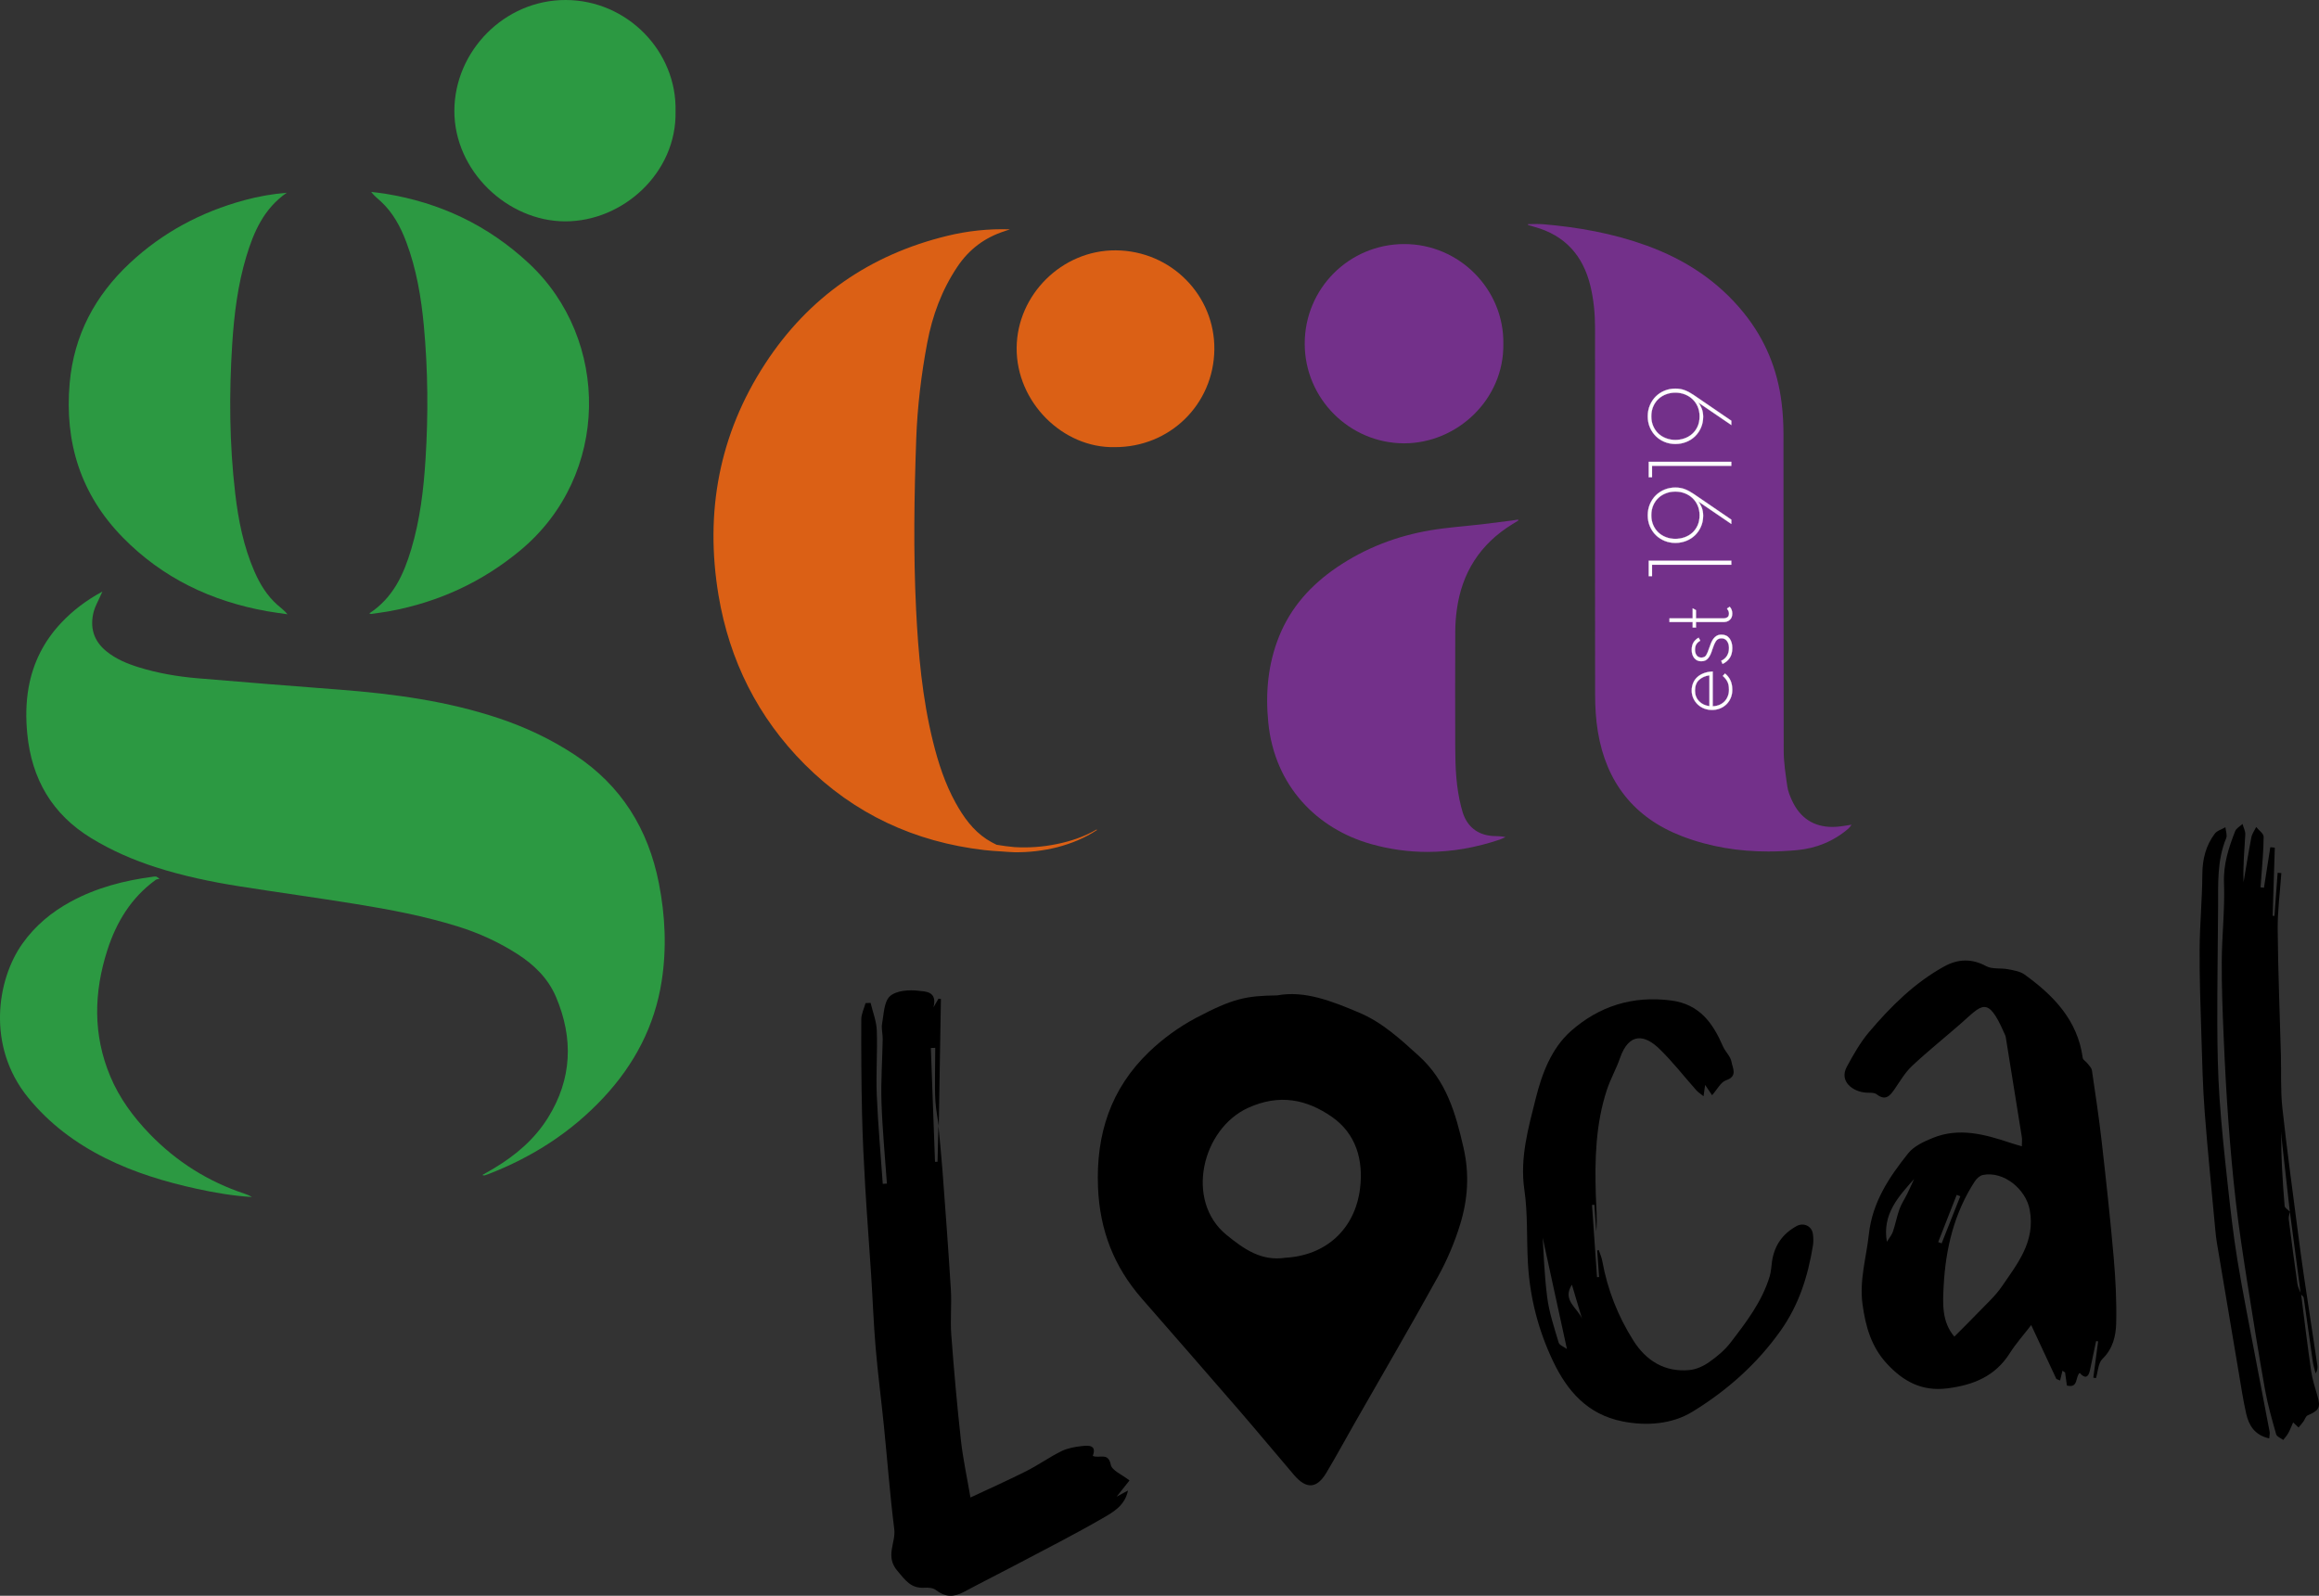 <?xml version="1.0" encoding="UTF-8"?>
<svg xmlns="http://www.w3.org/2000/svg" id="a" width="1143.89mm" height="787.32mm" viewBox="0 0 3242.53 2231.78">
  <rect x="0" y="0" width="3242.53" height="2231.78" fill="#333333" stroke="none"/>
  <defs>
    <style>.b{fill:#73308a;}.c{fill:#fff;stroke:#fff;stroke-miterlimit:10;stroke-width:.26px;}.d{fill:#db6015;}.e{fill:#2c9942;}</style>
  </defs>
  <path class="e" d="M674.41,1643.39c6.32-3.64,11.51-6.53,16.6-9.58,30.13-18.09,56.45-40.45,75.16-70.5,33.73-54.18,35.85-110.99,11.26-168.99-10.94-25.8-30.42-44.88-53.79-59.89-26.17-16.82-54.24-29.63-83.96-38.84-46.39-14.39-93.99-23.43-141.81-31.18-54.43-8.82-109.08-16.26-163.54-24.88-39.4-6.24-78.42-14.4-116.48-26.64-31.71-10.2-62.05-23.39-90.49-40.79-54.57-33.39-83.11-82.8-89.22-145.83-2.09-21.59-1.97-43.15,1.85-64.63,6.19-34.76,21.41-64.89,45.59-90.53,16.23-17.21,34.78-31.39,57.6-43.77-1.74,3.81-2.68,5.8-3.56,7.82-2.95,6.81-6.84,13.38-8.64,20.49-5.52,21.79-.21,40.51,17.62,55.1,13.55,11.08,29.35,17.56,45.8,22.64,26.46,8.17,53.69,12.81,81.18,15.18,66.46,5.73,132.98,10.84,199.49,16,75.61,5.87,150.46,15.88,222.75,40.11,37.28,12.49,72.58,29.16,105.47,50.78,65.34,42.94,103.17,104.1,118.03,180,8.87,45.3,10.99,91.01,3.86,136.82-9.77,62.75-38.09,116.39-81.1,162.6-45.29,48.65-99.78,83.51-161.56,107.37-1.73.67-3.51,1.21-5.29,1.75-.3.09-.68-.12-2.82-.56Z"></path>
  <path class="e" d="M400.95,269.58c-31.87,22.06-46.15,54.54-56.58,89.29-11.96,39.85-17,80.89-19.67,122.26-4.5,69.7-3.94,139.34,4.16,208.78,4.37,37.48,11.67,74.38,26.85,109.24,7.65,17.58,17.48,33.78,31.97,46.68,4.66,4.14,9.81,7.73,14.28,13.28-9.62-1.43-19.29-2.6-28.86-4.32-77.68-13.91-145.97-46.42-201.57-103.27-58.77-60.1-81.46-132.94-74.1-215.77,5.95-66.95,35.44-122.34,84.22-167.9,45.88-42.86,99.62-71.41,160.05-87.85,19.42-5.29,39.12-8.74,59.25-10.41Z"></path>
  <path class="e" d="M516.32,857.93c33.63-22.02,48.19-54.79,58.72-89.92,12.26-40.93,17.27-83.08,19.94-125.57,3.91-62.22,3.45-124.41-2.31-186.51-3.73-40.19-10.4-79.81-24.72-117.77-7.96-21.1-18.53-40.73-35.31-56.33-4.51-4.19-9.49-7.87-13.67-13.43,6.46.82,12.96,1.46,19.38,2.5,76.72,12.34,143.77,43.99,201.02,97.3,114.04,106.19,114.41,296.59-11.75,401.46-53.47,44.44-114.17,72.33-182.2,85.01-8.78,1.64-17.66,2.72-26.5,4.04-.33.05-.71-.2-2.61-.77Z"></path>
  <path class="e" d="M944.58,155.75c1.86,85.58-73.2,154.08-154.57,153.85-80.51-.23-155.1-70.66-154.7-154.99C635.7,71.63,705.17-.2,791.02,0c86.24.21,155.76,72.19,153.55,155.75Z"></path>
  <path class="e" d="M223.13,1229.1c-2.33.59-4.14.56-5.32,1.41-34.33,24.82-55.18,59.18-67.82,98.7-18.87,59-20.16,117.89,4.14,176.01,12.83,30.7,32.24,57,55.18,80.75,37.44,38.78,81.81,66.71,133.02,83.67,3.4,1.13,6.72,2.51,9.87,4.49-26.09-1.56-51.65-5.92-77.02-11.46-44.17-9.66-87.27-22.64-127.85-42.93-41.82-20.9-78.56-48.35-108.21-84.9-58.19-71.74-43.42-164.82-7.8-215.03,17.83-25.14,40.86-44.26,67.75-58.85,35.87-19.46,74.65-29.5,114.84-34.78,1.47-.19,2.98-.29,4.45-.21.57.03,1.1.68,4.76,3.13Z"></path>
  <path class="b" d="M2149.55,313.28c2.54,0,5.07.07,7.59.28,49.56,4.14,98.2,12.83,145.12,29.85,53.68,19.47,99.99,49.56,136.11,94.36,29.79,36.95,47.18,79.15,52.81,126.14,1.67,13.93,2.54,28.03,2.56,42.06.18,148.04-.05,296.07.32,444.1.04,16.62,2.7,33.3,5.05,49.83.97,6.82,3.73,13.57,6.66,19.9,11.25,24.32,30.4,36.74,56.26,36.74,1.93,0,3.89-.07,5.89-.21,6.62-.46,13.18-1.77,21.08-2.87-1.82,2.23-2.88,4.01-4.37,5.3-20.73,17.89-45.2,27.77-72.05,30.24-13.38,1.23-26.71,1.89-39.98,1.89-41.26,0-81.85-6.35-121.11-21.51-67.02-25.89-105.59-75.58-117.27-146-2.83-17.08-3.83-34.65-3.86-51.99-.27-170.81-.2-341.62-.1-512.43.01-19.86-1.78-39.46-6.41-58.76-10.25-42.67-35.56-71.16-78.5-82.94-2.89-.79-5.75-1.68-8.61-2.59-.18-.06-.2-.61-.38-1.19,4.41,0,8.82-.2,13.19-.2"></path>
  <path class="b" d="M2122.63,726.66c.15.42.3.84.44,1.26-2.74,1.7-5.48,3.42-8.24,5.11-45.16,27.67-70.96,67.93-77.92,120.28-1.27,9.59-2.05,19.33-2.08,29-.2,54.56-.22,109.12-.04,163.68.09,27.47,1.27,54.88,8.07,81.71.74,2.92,1.49,5.84,2.41,8.7,6.35,19.7,20.55,31.11,41.21,32.74,5.96.47,12,.07,18.52,1.55-2.49,1.14-4.91,2.51-7.49,3.39-33.63,11.38-67.58,17.4-101.64,17.4-26.34,0-52.76-3.6-79.16-11.09-74.7-21.2-134.54-80.57-143.37-170.12-4.08-41.31-.44-81.55,15.16-120.28,16.43-40.78,44.6-71.9,80.57-96.38,39.92-27.18,84.09-44.09,131.5-52.05,23.7-3.98,47.81-5.55,71.71-8.33,13.94-1.62,27.85-3.47,41.77-5.25,2.87-.37,5.72-.87,8.58-1.31"></path>
  <path class="b" d="M1963.54,341.34c77.41,0,139.63,63.87,138.5,139.36,1.26,78.02-64.7,139.33-138.68,139.33-.14,0-.29,0-.43,0-76.09-.25-138.48-62.6-138.62-139.09-.15-77.3,62-139.41,138.89-139.6.11,0,.24,0,.35,0"></path>
  <path class="d" d="M1558.62,625.36c-72.47,1.6-137.71-62.93-137.1-138.94.59-73.95,63.3-136.82,138.63-136.29,77.68.54,138.78,63.36,137.81,138.82-.98,76.47-62.06,136.67-139.35,136.42Z"></path>
  <path class="d" d="M1533.27,1160.15c-17.19,10.08-36.36,16.46-55.73,20.37-19.39,4-39.25,5.44-58.93,4.26-8.46-.74-16.84-1.89-25.18-3.3-4.71-2.34-9.36-4.76-13.73-7.63-19.37-12.71-32.48-31.07-43.49-51-14.89-26.92-24.31-55.92-31.65-85.64-15.02-60.86-20.62-122.98-23.67-185.34-3.88-79.29-2.63-158.6.22-237.9,1.62-45.18,6.98-89.9,15.36-134.36,7.23-38.35,20.37-73.98,42.17-106.53,16.4-24.49,38.37-40.9,66.24-49.83,2.46-.79,4.89-1.65,7.33-2.48-29.95-1.02-59.32,2.15-88.07,9.17-107.96,26.36-193.46,85.48-254.21,178.63-64.61,99.06-84.59,208.14-65.26,323.96,15.21,91.09,55.07,171.02,120.59,236.61,69.28,69.36,153.8,108.47,251.14,119.78,7.74.9,15.53,1.38,23.32,1.85,6.22.53,12.44.93,18.63,1.16,20.33.31,40.63-2.09,60.23-7.06,19.52-5.18,38.47-12.78,55.22-24l-.51-.74Z"></path>
  <path class="c" d="M2394.81,987.79c3.6-.11,6.8-.79,9.6-2.03,2.81-1.24,5.17-2.88,7.08-4.92,1.91-2.03,3.4-4.43,4.47-7.21,1.07-2.77,1.6-5.75,1.6-8.91,0-4.87-.79-8.77-2.38-11.72-1.59-2.93-3.68-5.49-6.28-7.64l3.06-3.4c3.17,2.5,5.66,5.6,7.47,9.35,1.81,3.73,2.71,8.2,2.71,13.4,0,4.19-.73,8.01-2.2,11.46-1.48,3.46-3.48,6.42-6.04,8.9-2.55,2.48-5.54,4.4-8.99,5.77-3.46,1.37-7.16,2.06-11.13,2.06s-7.66-.69-11.12-2.06c-3.46-1.37-6.45-3.29-9-5.77-2.55-2.48-4.55-5.36-6.02-8.65-1.47-3.28-2.2-6.79-2.2-10.53,0-3.96.7-7.58,2.12-10.86,1.41-3.29,3.42-6.06,6.02-8.33,2.6-2.26,5.71-4.05,9.34-5.35,3.62-1.3,7.58-2.01,11.88-2.12v48.55ZM2390.23,944.51c-5.68.68-10.47,2.75-14.36,6.19-3.9,3.46-5.85,8.51-5.85,15.19,0,6,1.89,10.95,5.68,14.86,3.78,3.9,8.63,6.19,14.53,6.87v-43.12Z"></path>
  <path class="c" d="M2422.15,906.31c0,5.89-1.27,10.61-3.81,14.18-2.56,3.56-5.8,6.25-9.77,8.06l-1.87-4.41c3.4-1.47,6.06-3.73,7.98-6.79,1.92-3.06,2.89-6.74,2.89-11.04,0-3.96-.93-7.21-2.79-9.76-1.87-2.55-4.43-3.82-7.7-3.82-3.5,0-6.12,1.37-7.87,4.08-1.75,2.71-3.41,6.57-4.99,11.55-.79,2.6-1.63,4.89-2.55,6.87-.9,1.98-1.95,3.71-3.12,5.18-1.19,1.48-2.57,2.58-4.15,3.31s-3.5,1.1-5.76,1.1c-3.95,0-7.14-1.47-9.56-4.41-2.42-2.95-3.63-6.79-3.63-11.55,0-4.29.88-7.8,2.62-10.53,1.76-2.71,4.11-4.86,7.05-6.45l2.21,4.21c-2.27,1.24-4.05,2.85-5.35,4.81-1.3,1.97-1.96,4.59-1.96,7.85s.79,5.91,2.37,7.94c1.58,2.02,3.72,3.03,6.44,3.03,3.27,0,5.58-1.16,6.94-3.46,1.36-2.31,2.65-5.38,3.89-9.21.9-2.7,1.83-5.22,2.79-7.59.97-2.37,2.09-4.42,3.39-6.17,1.3-1.75,2.85-3.12,4.66-4.13,1.8-1.01,4-1.52,6.59-1.52,4.86,0,8.58,1.76,11.17,5.27,2.59,3.5,3.89,7.98,3.89,13.4Z"></path>
  <path class="c" d="M2371.38,877.61h-4.58v-7.64h-32.43v-5.09h32.43v-14.09l4.58,2.55v11.55h37.72c2.59,0,4.65-.51,6.17-1.53,1.52-1.01,2.29-2.77,2.29-5.26,0-1.36-.29-2.63-.86-3.82-.56-1.19-1.18-2.23-1.87-3.15l3.73-2.55c2.38,2.61,3.57,5.78,3.57,9.51s-1.12,6.65-3.38,8.74c-2.26,2.1-5.25,3.15-8.97,3.15h-38.41v7.64Z"></path>
  <path class="c" d="M2309.93,789.84v15.95h-4.58v-21.55h115.44v5.6h-110.86Z"></path>
  <path class="c" d="M2374.61,701.27c1.93,2.38,3.55,5.28,4.85,8.68,1.3,3.4,1.95,7.15,1.95,11.23,0,5.56-1.01,10.66-3.06,15.32-2.03,4.65-4.8,8.68-8.31,12.08-3.5,3.4-7.64,6.04-12.39,7.91-4.76,1.87-9.79,2.8-15.11,2.8s-10.33-.97-15.03-2.89c-4.7-1.93-8.77-4.59-12.23-8-3.45-3.4-6.19-7.46-8.24-12.16-2.03-4.71-3.06-9.9-3.06-15.57s1.02-10.89,3.06-15.65c2.05-4.77,4.79-8.85,8.24-12.25,3.46-3.4,7.52-6.07,12.23-8,4.7-1.92,9.7-2.89,15.03-2.89,4.87,0,9.28.77,13.24,2.3,3.97,1.53,8.04,3.71,12.23,6.55l52.8,36.07v5.96l-46.18-31.48ZM2376.47,720.66c0-5.08-.9-9.65-2.71-13.72-1.81-4.07-4.25-7.54-7.3-10.41-3.06-2.88-6.65-5.1-10.78-6.69-4.12-1.58-8.51-2.37-13.15-2.37s-8.84.77-12.9,2.29c-4.08,1.52-7.65,3.69-10.69,6.51-3.06,2.82-5.49,6.3-7.3,10.41-1.81,4.12-2.72,8.78-2.72,13.97s.91,9.68,2.72,13.8c1.81,4.12,4.25,7.59,7.3,10.41,3.05,2.82,6.61,4.99,10.69,6.51,4.07,1.52,8.37,2.29,12.9,2.29s8.86-.73,12.98-2.2c4.13-1.47,7.76-3.61,10.87-6.44s5.57-6.27,7.38-10.33c1.81-4.07,2.71-8.76,2.71-14.06Z"></path>
  <path class="c" d="M2309.93,651.48v15.95h-4.58v-21.55h115.44v5.6h-110.86Z"></path>
  <path class="c" d="M2374.61,562.91c1.93,2.38,3.55,5.28,4.85,8.68,1.3,3.4,1.95,7.15,1.95,11.23,0,5.56-1.01,10.66-3.06,15.32-2.03,4.65-4.8,8.68-8.31,12.08-3.5,3.4-7.64,6.04-12.39,7.91-4.76,1.87-9.79,2.8-15.11,2.8s-10.33-.97-15.03-2.89c-4.7-1.93-8.77-4.59-12.23-8-3.45-3.4-6.19-7.46-8.24-12.16-2.03-4.71-3.06-9.9-3.06-15.57s1.02-10.89,3.06-15.65c2.05-4.77,4.79-8.85,8.24-12.25,3.46-3.4,7.52-6.07,12.23-8,4.7-1.92,9.7-2.89,15.03-2.89,4.87,0,9.28.77,13.24,2.3,3.97,1.53,8.04,3.71,12.23,6.55l52.8,36.07v5.96l-46.18-31.48ZM2376.47,582.3c0-5.08-.9-9.65-2.71-13.72-1.81-4.07-4.25-7.54-7.3-10.41-3.06-2.88-6.65-5.1-10.78-6.69-4.12-1.58-8.51-2.37-13.15-2.37s-8.84.77-12.9,2.29c-4.08,1.52-7.65,3.69-10.69,6.51-3.06,2.82-5.49,6.3-7.3,10.41-1.81,4.12-2.72,8.78-2.72,13.97s.91,9.68,2.72,13.8c1.81,4.12,4.25,7.59,7.3,10.41,3.05,2.82,6.61,4.99,10.69,6.51,4.07,1.52,8.37,2.29,12.9,2.29s8.86-.73,12.98-2.2c4.13-1.47,7.76-3.61,10.87-6.44,3.11-2.82,5.57-6.27,7.38-10.33,1.81-4.07,2.71-8.76,2.71-14.06Z"></path>
  <path d="M1785.96,1392.13c38.18-7.07,76,7.9,114.27,24.05,32.92,13.89,57.65,37.11,83.46,60.4,38.76,34.97,51.64,80.38,62.68,128.68,8.45,36.97,6,72.22-4.68,107.04-7.71,25.15-18.2,49.94-30.91,72.99-37.93,68.79-77.59,136.64-116.53,204.88-13.25,23.22-25.98,46.76-39.7,69.7-13.31,22.25-27.96,23.15-44.96,3.29-25.66-29.98-50.81-60.39-76.62-90.24-45.31-52.41-90.9-104.58-136.46-156.78-38.99-44.67-58.84-95.7-61.24-155.73-2.95-74.1,17.84-137.81,71.3-189.14,19.38-18.61,42.02-35.13,65.79-47.67,51.77-27.31,69.62-30.85,113.59-31.46ZM1797.37,1759.07c56.74-3.14,97.1-40.08,104.24-96.37,5.13-40.48-5.78-77.44-39.4-100.74-35.04-24.29-73.16-32.57-117.14-12.47-64.55,29.5-88.55,130.04-30.04,177.71,24.48,19.94,48.72,37.02,82.35,31.87Z"></path>
  <path d="M2926.96,1926.83c2.25-16.93,4.49-33.87,6.74-50.8-.95-.11-1.89-.22-2.84-.33-2.88,13.71-5.68,27.44-8.68,41.12-2.29,10.46-7.47,11.2-14.25,3.27-6.49,5.85-1.55,21.72-17.89,17.75-.86-6.14-1.71-12.2-2.56-18.27-1.21-.85-2.43-1.71-3.64-2.56-1.11,4.59-2.22,9.18-3.34,13.77-1.73-.71-3.47-1.43-5.2-2.14-11.41-24.45-22.81-48.9-35.17-75.41-10.47,13.61-21.34,25.74-29.93,39.31-20.43,32.26-50.58,44.51-87.2,49.22-36.1,4.65-62.17-10.11-84.83-34.69-21.52-23.33-29.71-51.71-33.93-82.99-4.57-33.88,5.33-65.17,8.87-97.69,4.93-45.22,28.38-80.04,55.06-113.45,7.96-9.97,21.88-16.38,34.29-21.42,36.54-14.86,72.2-5.26,107.46,6.51,5.27,1.76,10.64,3.26,17.08,5.21.04-5.7.57-9.38.01-12.89-7.38-46.6-14.89-93.17-22.46-139.74-.32-1.99-1.38-3.89-2.2-5.78-23.37-53.71-31.21-39.08-60.82-13.14-22.6,19.8-46.14,38.59-68.02,59.14-9.78,9.18-16.8,21.39-24.54,32.6-6.55,9.49-12.63,16.56-24.94,7.05-3.49-2.7-9.84-2.03-14.91-2.35-18.21-1.13-37.97-15.56-26.82-36.14,9.16-16.9,18.79-34.05,31.15-48.62,30.29-35.73,63.45-68.81,105.06-91.73,19.06-10.5,38.32-11.39,58.67-.39,8.44,4.56,20.36,2.37,30.49,4.31,7.94,1.52,16.86,2.89,23.11,7.39,40.65,29.3,74.24,63.82,81.4,116.63.38,2.77,4.49,4.92,6.53,7.6,2.38,3.13,5.81,6.33,6.33,9.86,4.87,32.95,9.82,65.92,13.58,99.01,6.13,53.88,12.04,107.79,16.77,161.81,2.68,30.6,4.25,61.45,3.58,92.13-.4,18.1-4.38,36.14-19.23,50.55-6.04,5.86-6.21,17.74-9.05,26.89-1.24-.21-2.49-.43-3.73-.64ZM2732.66,1869.39c11.33-11.41,22.51-22.33,33.3-33.63,11.29-11.83,23.81-22.94,32.94-36.29,22.01-32.19,47.3-62.92,39.18-107.26-5.28-28.84-36.23-54.79-65.62-48.88-4.24.85-8.74,5.12-11.26,9-28.81,44.3-40.68,93.84-43.46,145.79-1.33,24.94-2.84,50.44,14.92,71.27ZM2638.3,1736.78c3.44-5.64,6.91-9.63,8.48-14.26,3.51-10.4,5.5-21.32,9.21-31.63,2.65-7.36,7.23-14.01,10.71-21.1,3.38-6.87,6.47-13.89,9.69-20.85-21.94,24.75-44.75,49.07-38.09,87.83ZM2710.07,1737.14c1.6.62,3.2,1.23,4.81,1.85,8.7-21.98,17.4-43.96,26.1-65.93-1.68-.65-3.36-1.29-5.04-1.94-8.62,22.01-17.24,44.02-25.86,66.02Z"></path>
  <path d="M1312.16,1574.73c1.88,20.46,4.07,40.9,5.59,61.38,4.15,55.87,8.4,111.73,11.79,167.64,1.27,20.96-.98,42.15.59,63.07,3.69,49.24,8.05,98.44,13.47,147.52,2.86,25.95,8.5,51.6,13.33,80.06,26.29-12.34,52.5-24,78.08-36.9,16.73-8.44,32.15-19.5,48.94-27.81,8.66-4.28,18.94-6.14,28.69-7.21,9.5-1.04,21.13-1.73,15.32,13.72,9.06,4.12,21.64-5.72,25.2,12.44,1.58,8.08,15.79,13.69,26.14,21.91-5.29,6.68-10.54,13.32-17.97,22.7,6.56-3.56,10.34-5.61,15.88-8.61-4.34,21.23-20.82,30.26-35.17,38.56-39.14,22.64-79.53,43.13-119.53,64.29-25.01,13.22-50.32,25.87-75.26,39.22-13.82,7.4-26.09,6.94-38.73-2.95-3.8-2.97-10.49-3.54-15.73-3.18-19.4,1.32-27.16-11.01-37.85-23.4-17.78-20.6-2.12-39.36-4.54-58.56-6.04-47.92-9.62-96.15-14.47-144.22-3.69-36.51-8.44-72.93-11.56-109.49-2.89-33.88-4.1-67.89-6.29-101.83-2.67-41.36-5.91-82.68-8.32-124.06-1.97-33.9-3.66-67.84-4.42-101.79-.99-43.82-1.24-87.66-1.05-131.49.03-7.59,3.86-15.17,5.93-22.76,2.36-.12,4.72-.25,7.09-.37,3.03,12.84,8.2,25.6,8.67,38.53,1.1,29.95-1.28,60.03-.04,89.96,1.73,41.59,5.49,83.09,8.38,124.63,1.93-.12,3.86-.24,5.79-.36-2.64-37.94-6.32-75.85-7.58-113.83-.97-29.36,1.2-58.81,1.72-88.23.13-7.16-2.12-14.58-.87-21.45,2.45-13.46,2.58-31.09,11.12-38.67,8.95-7.95,27.03-9.17,40.33-7.42,7.74,1.02,26.48,0,20.36,23.1,3.84-6.58,5.46-9.36,7.09-12.14,1.12.16,2.24.32,3.35.48-.99,59.33-1.97,118.66-2.98,177.97-1.62-11.47-3.85-22.87-4.67-34.37-.89-12.54-.57-25.18-.59-37.78-.02-12.49.2-24.99.31-37.48-2.04.05-4.09.11-6.13.16,1.94,53.08,3.88,106.15,5.81,159.23,1.18-.03,2.35-.06,3.53-.09.41-16.72.82-33.43,1.24-50.15Z"></path>
  <path d="M2393.87,1531.72c-2.62-3.9-5.4-8.03-9.67-14.37-.78,5.56-1.29,9.22-2.21,15.86-4.53-3.7-7.77-5.71-10.19-8.44-17.25-19.38-33.18-40.1-51.79-58.06-19.83-19.13-42.08-23.94-55.03,13.54-5.14,14.88-13.12,28.8-18.06,43.73-15.84,47.87-17.12,97.47-15.58,147.22.53,16.96,2.25,33.88.66,51.17-.87-12.45-1.73-24.9-2.6-37.36l-3.4.25c2.34,33.66,4.68,67.33,7.03,100.99l2.86-.18c-.86-12.39-1.72-24.78-2.59-37.18.71-.2,1.42-.41,2.14-.61,1.67,5.05,3.99,9.99,4.92,15.18,7.21,40.17,22.07,77.66,43.75,111.82,17.57,27.68,43.76,44.26,78.33,40.85,9.35-.92,19.25-5.39,27.05-10.86,11.02-7.74,21.92-16.7,30.06-27.28,22.08-28.72,44.32-57.65,54.97-93.11,2.03-6.76,2.2-14.07,3.27-21.12,3.33-21.96,14.77-38.26,34.3-48.96,9.59-5.26,21.05-.26,22.72,10.56.87,5.65.97,11.67.04,17.3-7.08,42.61-19.36,82.22-45.38,118.82-33.38,46.95-75.42,83.83-123.09,113.02-28.16,17.24-63.88,20.31-98.26,13.35-48.34-9.78-76.64-42.14-96.68-84.3-20.77-43.7-32.48-89.63-35.08-137.82-1.83-33.91-.03-68.28-4.92-101.71-6.53-44.62,5.61-86.53,15.94-127.88,8.5-34.02,21.76-69.86,49.13-94.08,39.28-34.75,86.28-49.79,140.04-42.8,39.96,5.2,58.41,31.55,72.66,64.3,3.28,7.53,10.64,13.95,11.84,21.56,1.32,8.4,9.25,20.06-7.57,25.76-7.4,2.5-12.2,12.63-19.57,20.85ZM2157.05,1731.06c1.19,17.13,2.09,50.35,6.29,83.14,2.75,21.52,9.84,42.57,16.06,63.51,1.11,3.75,7.47,5.95,11.54,8.95-12.67-58.2-24.94-114.55-33.88-155.6ZM2212.06,1844.34c-4.57-15.37-9.15-30.73-14.17-47.62-14.04,21.85,7.97,32.51,14.17,47.62Z"></path>
  <path d="M3217.46,1809.64c4.62,36.01,8.89,72.08,14.08,108.01,1.7,11.78,5.57,23.28,8.87,34.79,4.61,16.03,2.43,20.06-13.71,27.09-2.75,1.2-3.94,5.81-6.04,8.71-1.84,2.54-3.94,4.9-6.69,8.27-2.69-2.52-5.07-4.76-7.62-7.14-2.24,5.05-4.13,10.16-6.72,14.89-1.9,3.47-4.71,6.45-7.11,9.64-3.4-2.59-8.92-4.58-9.86-7.87-5.83-20.54-11.8-41.16-15.56-62.15-8.97-50.11-17.02-100.39-24.91-150.68-5.76-36.73-11.4-73.5-15.73-110.42-4.44-37.91-7.77-75.97-10.58-114.04-2.89-39.17-4.95-78.42-6.62-117.67-1.51-35.52-2.92-71.09-2.71-106.63.22-36.52,4.49-73.1,3.13-109.51-.98-26.19,6.49-49.24,15.6-72.47,1.6-4.07,6.77-6.76,10.29-10.08,1.37,4.94,4.15,9.95,3.87,14.8-1.23,22.12-3.32,44.2-2.42,66.72,3.57-20.91,6.86-41.87,10.9-62.68.99-5.11,4.44-9.74,6.76-14.59,3.66,4.57,10.45,9.15,10.44,13.71-.07,19.73-2.12,39.45-3.46,59.18-.26,3.83-.57,7.66-.86,11.49l4.77.56c2.96-18.89,5.91-37.78,8.87-56.67,2.1.19,4.2.37,6.3.56-1.01,31.77-2.02,63.53-3.03,95.3.85.08,1.7.15,2.55.23,1.48-20.1,2.96-40.2,4.44-60.3,1.73.13,3.46.26,5.19.39-1.82,26.28-5.35,52.58-5.12,78.84.51,58.53,2.92,117.03,4.49,175.55.66,24.74-.59,49.67,2.06,74.19,6.24,57.73,14.24,115.27,21.64,172.88,2.68,20.87,5.48,41.73,8.56,62.54,6.11,41.39,12.47,82.73,18.66,124.11.54,3.58.54,7.24-2.48,11.59-1.31-5.52-3.04-10.98-3.85-16.57-4.3-29.69-8.3-59.42-12.66-89.09-.27-1.85-2.7-3.38-4.11-5.08-5.09-38.47-10.2-76.91-15.31-115.36-3.58-31.72-7.19-63.44-10.7-95.17-.62-5.61-.82-11.27-1.21-16.91-.5,34.91,1.73,69.46,4.61,103.95.24,2.89,4.81,5.42,7.37,8.12-.58,3.53-2.04,7.18-1.61,10.58,3.81,30.22,7.81,60.41,12.14,90.55.68,4.75,3.33,9.22,5.07,13.82Z"></path>
  <path d="M3172.94,2011.74c-20.71-4.62-28.57-18.52-32.29-34.93-4.29-18.95-7.14-38.22-10.39-57.4-10.23-60.37-20.38-120.75-30.49-181.14-.95-5.7-1.61-11.46-2.14-17.22-5.1-55.41-10.76-110.78-14.97-166.26-2.68-35.42-3.48-70.99-4.58-106.51-1.24-40.23-2.73-80.49-2.48-120.72.21-34.88,3.63-69.74,3.81-104.61.11-21.24,4.83-40.33,17.46-57.06,3.21-4.26,9.79-5.99,14.81-8.89.45,5.15,2.81,11.09,1.05,15.34-12.91,31.11-11.11,63.71-11.28,96.19-.3,54.54-1.29,109.07-1.11,163.61.11,34.46.77,68.98,3.07,103.34,2.7,40.27,7.03,80.44,11.43,120.57,3.88,35.36,7.78,70.77,13.54,105.85,7.77,47.33,17.27,94.38,26.16,141.52,6.23,33.02,12.71,65.99,18.95,99,.45,2.39-.25,4.99-.53,9.31Z"></path>
</svg>
